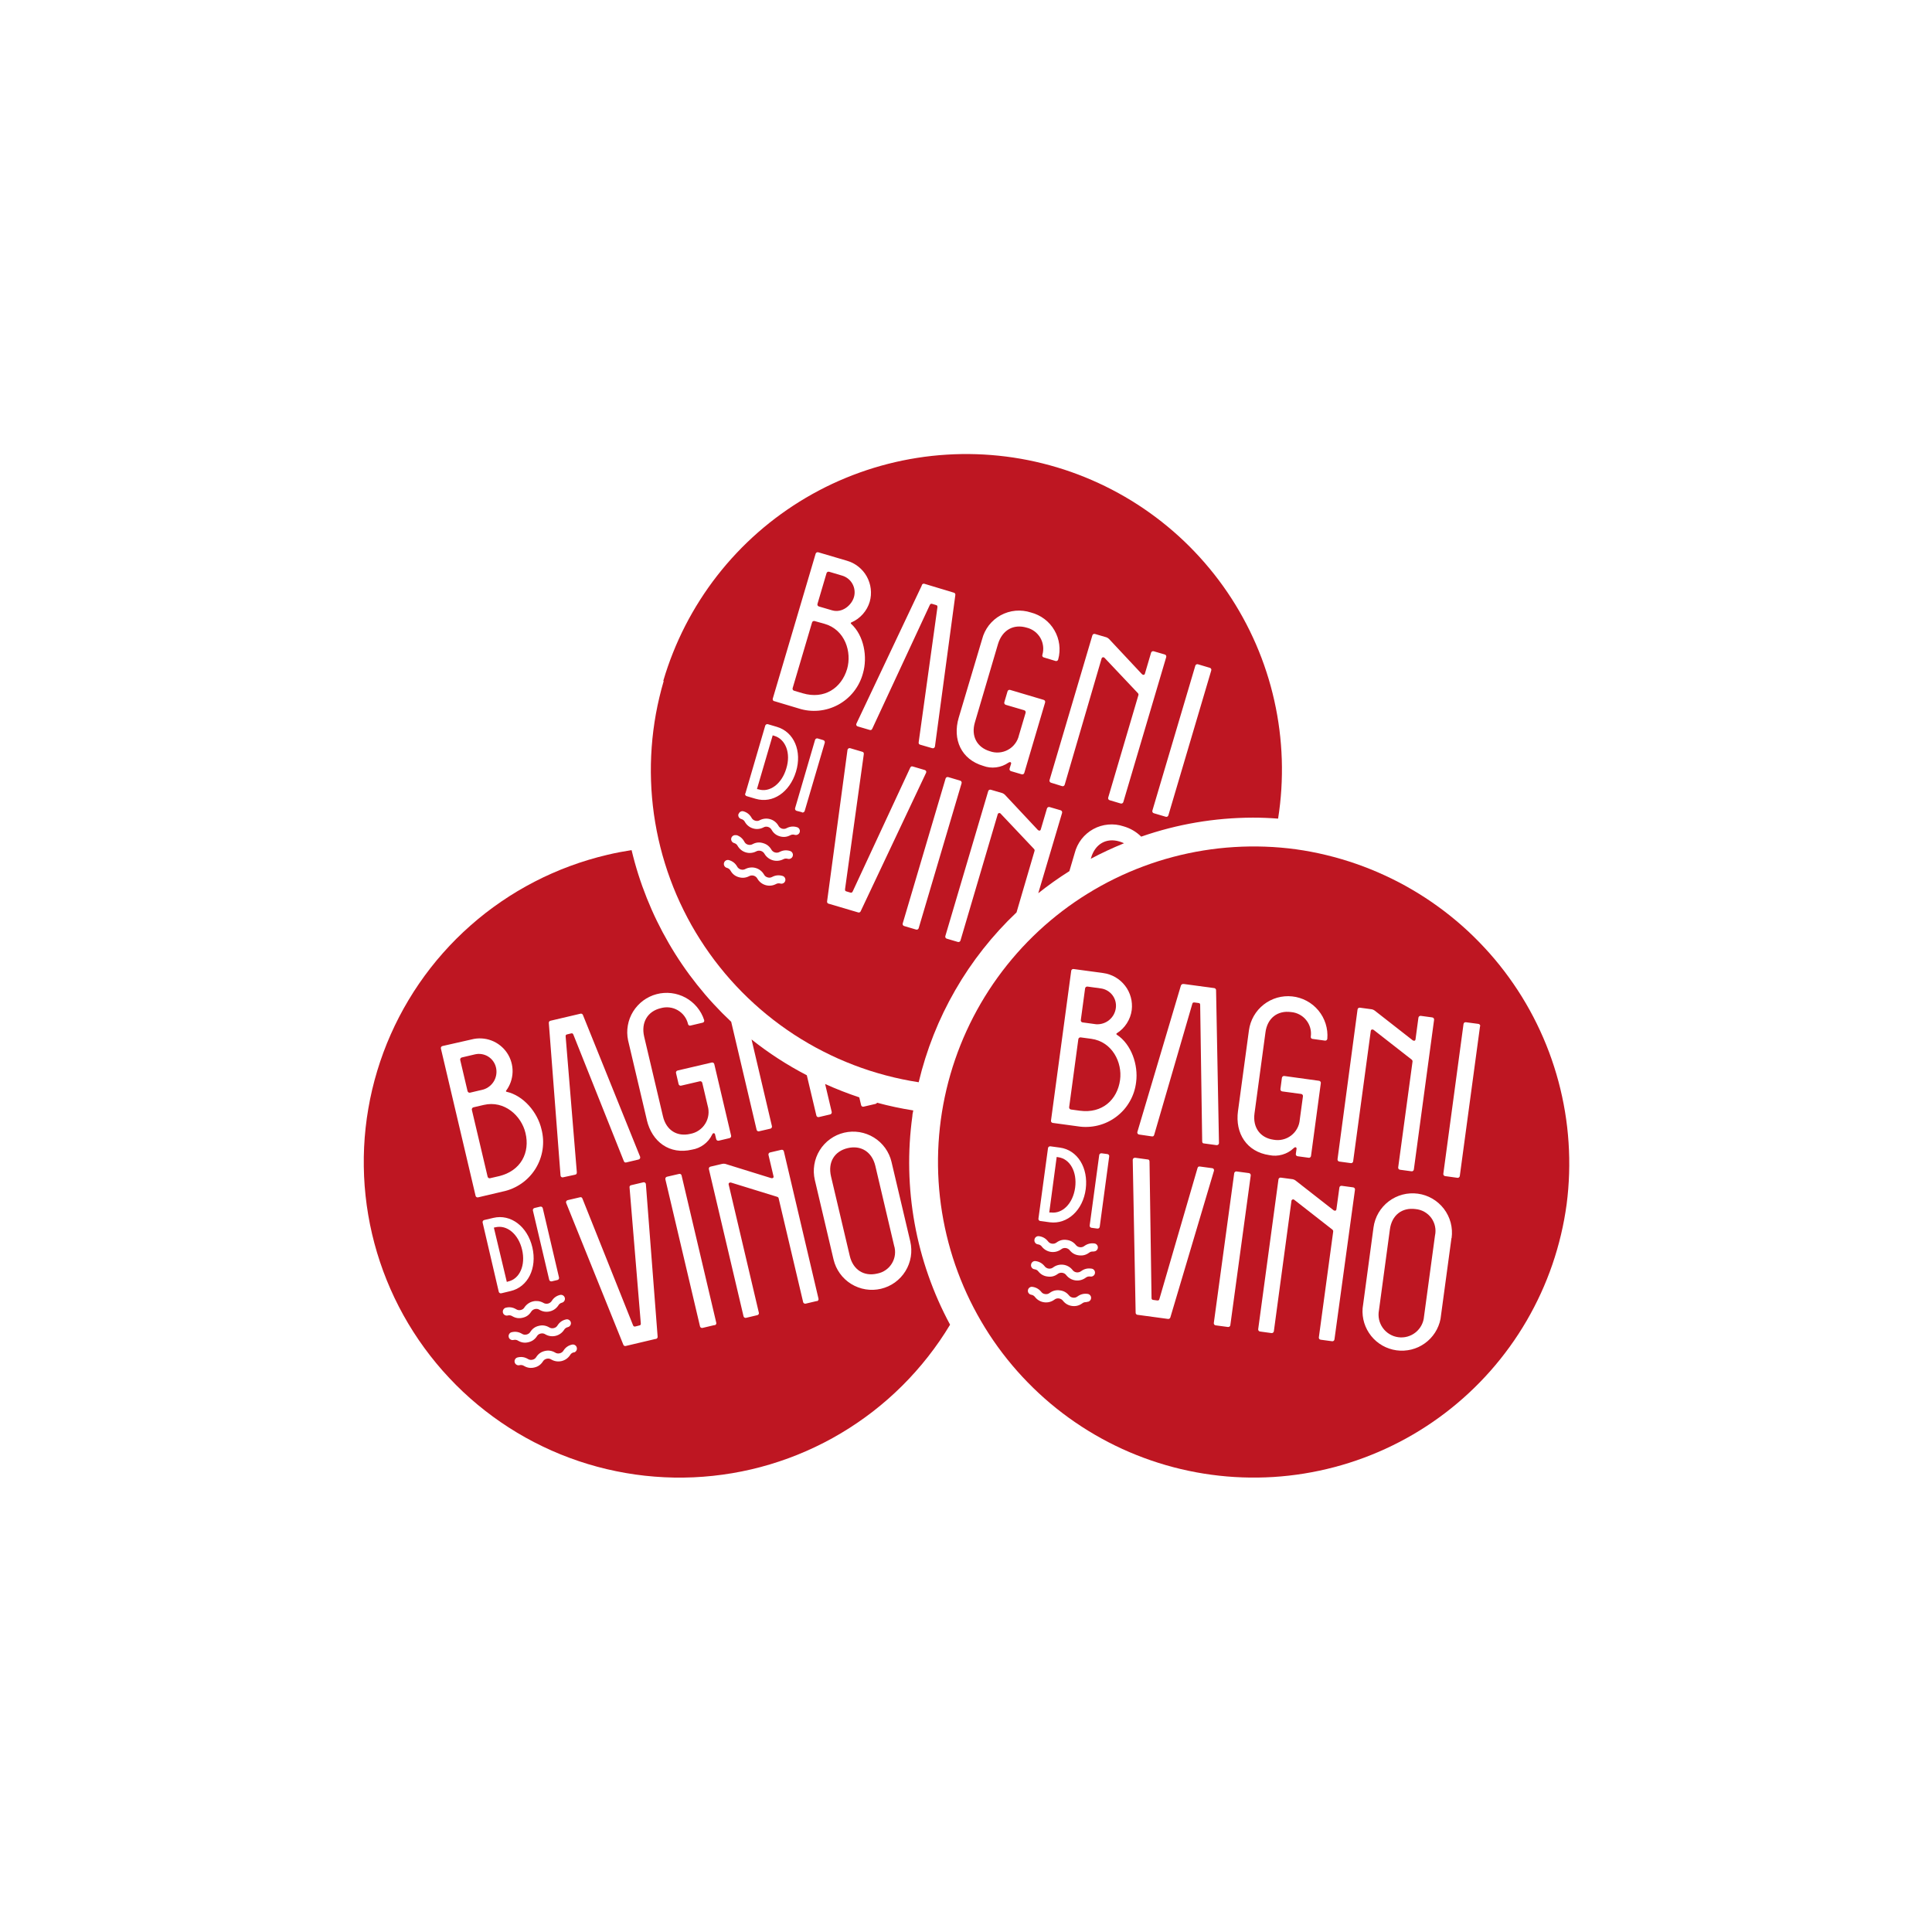 <svg version="1.2" preserveAspectRatio="xMidYMid meet" height="500" viewBox="0 0 375 375" zoomAndPan="magnify" width="500" xmlns:xlink="http://www.w3.org/1999/xlink" xmlns="http://www.w3.org/2000/svg"><defs><clipPath id="b30df5c347"><path d="M 70.602 165 L 185 165 L 185 286.906 L 70.602 286.906 Z M 70.602 165"></path></clipPath><clipPath id="977499e57f"><path d="M 126 88.156 L 249 88.156 L 249 211 L 126 211 Z M 126 88.156"></path></clipPath><clipPath id="d7199cf093"><path d="M 182 164 L 304.602 164 L 304.602 286.906 L 182 286.906 Z M 182 164"></path></clipPath></defs><g id="e02ec45b20"><path d="M 169.906 226.312 C 169.25 223.543 167.082 222.242 164.523 222.852 C 161.965 223.461 160.656 225.574 161.301 228.34 L 164.938 243.762 C 165.574 246.484 167.707 247.801 170.258 247.203 C 170.555 247.148 170.84 247.062 171.117 246.949 C 171.398 246.832 171.66 246.688 171.906 246.516 C 172.156 246.344 172.383 246.148 172.59 245.93 C 172.793 245.707 172.973 245.469 173.129 245.211 C 173.285 244.953 173.41 244.68 173.508 244.395 C 173.605 244.109 173.672 243.82 173.707 243.52 C 173.742 243.219 173.742 242.922 173.715 242.621 C 173.688 242.32 173.625 242.027 173.535 241.738 Z M 169.906 226.312" style="stroke:none;fill-rule:nonzero;fill:#be1622;fill-opacity:1;"></path><g clip-path="url(#b30df5c347)" clip-rule="nonzero"><path d="M 184.41 257.121 C 182.75 254.047 181.344 250.859 180.191 247.562 C 179.035 244.266 178.148 240.898 177.527 237.461 C 176.906 234.02 176.559 230.555 176.484 227.062 C 176.41 223.57 176.613 220.094 177.09 216.633 C 177.09 216.262 177.207 215.902 177.266 215.535 C 174.898 215.164 172.559 214.664 170.246 214.039 C 170.18 214.156 170.082 214.23 169.953 214.262 L 167.652 214.797 C 167.535 214.836 167.426 214.82 167.32 214.758 C 167.219 214.695 167.156 214.602 167.137 214.48 L 166.785 212.996 C 164.531 212.246 162.32 211.383 160.156 210.402 L 161.43 215.801 C 161.461 215.918 161.445 216.027 161.383 216.129 C 161.316 216.234 161.227 216.297 161.105 216.316 L 158.973 216.816 C 158.855 216.855 158.742 216.84 158.637 216.777 C 158.531 216.711 158.469 216.617 158.449 216.492 L 156.602 208.707 C 152.801 206.738 149.223 204.422 145.875 201.758 L 149.824 218.559 C 149.859 218.676 149.848 218.785 149.781 218.891 C 149.719 218.992 149.629 219.055 149.512 219.078 L 147.367 219.574 C 147.254 219.613 147.141 219.602 147.039 219.539 C 146.934 219.477 146.871 219.383 146.852 219.262 L 141.922 198.324 C 139.543 196.094 137.336 193.699 135.309 191.145 C 133.277 188.594 131.445 185.906 129.809 183.082 C 128.172 180.262 126.746 177.336 125.539 174.309 C 124.328 171.277 123.344 168.176 122.59 165.004 C 121.012 165.254 119.441 165.547 117.863 165.926 C 116.637 166.215 115.422 166.539 114.219 166.902 C 113.012 167.266 111.82 167.664 110.641 168.102 C 109.461 168.535 108.297 169.008 107.145 169.516 C 105.992 170.023 104.859 170.566 103.742 171.145 C 102.625 171.723 101.527 172.332 100.445 172.977 C 99.367 173.621 98.309 174.301 97.27 175.012 C 96.23 175.723 95.215 176.461 94.223 177.234 C 93.23 178.008 92.266 178.809 91.32 179.645 C 90.379 180.477 89.461 181.336 88.57 182.223 C 87.684 183.113 86.82 184.027 85.988 184.969 C 85.152 185.91 84.348 186.879 83.574 187.871 C 82.801 188.859 82.059 189.875 81.348 190.91 C 80.637 191.949 79.957 193.008 79.312 194.086 C 78.664 195.164 78.051 196.262 77.473 197.379 C 76.895 198.496 76.352 199.629 75.844 200.777 C 75.332 201.926 74.859 203.094 74.422 204.27 C 73.984 205.449 73.586 206.641 73.223 207.844 C 72.859 209.047 72.531 210.262 72.242 211.484 C 71.953 212.711 71.703 213.941 71.492 215.18 C 71.277 216.418 71.102 217.664 70.965 218.914 C 70.828 220.164 70.73 221.418 70.672 222.672 C 70.613 223.93 70.594 225.184 70.613 226.441 C 70.629 227.699 70.688 228.953 70.781 230.207 C 70.879 231.461 71.012 232.711 71.184 233.957 C 71.359 235.203 71.57 236.441 71.816 237.676 C 72.066 238.906 72.352 240.129 72.676 241.344 C 73 242.559 73.363 243.762 73.762 244.957 C 74.16 246.148 74.594 247.328 75.066 248.492 C 75.539 249.66 76.043 250.809 76.586 251.945 C 77.129 253.078 77.703 254.195 78.316 255.297 C 78.926 256.395 79.57 257.473 80.246 258.531 C 80.926 259.594 81.633 260.629 82.375 261.645 C 83.117 262.66 83.891 263.652 84.691 264.621 C 85.492 265.59 86.324 266.535 87.188 267.449 C 88.047 268.367 88.934 269.258 89.848 270.121 C 90.766 270.984 91.707 271.816 92.672 272.621 C 93.641 273.426 94.629 274.199 95.645 274.941 C 96.66 275.688 97.695 276.398 98.754 277.078 C 99.812 277.758 100.891 278.406 101.988 279.02 C 103.086 279.633 104.203 280.211 105.336 280.754 C 106.469 281.301 107.617 281.809 108.785 282.285 C 109.949 282.758 111.129 283.195 112.32 283.598 C 113.512 284 114.715 284.363 115.93 284.691 C 117.145 285.02 118.367 285.309 119.602 285.559 C 120.832 285.812 122.07 286.027 123.316 286.203 C 124.562 286.379 125.812 286.516 127.066 286.613 C 128.32 286.715 129.578 286.773 130.836 286.797 C 132.094 286.816 133.352 286.801 134.605 286.746 C 135.863 286.688 137.117 286.594 138.367 286.461 C 139.621 286.328 140.867 286.156 142.105 285.949 C 143.348 285.738 144.578 285.492 145.805 285.207 C 147.031 284.922 148.246 284.598 149.449 284.238 C 150.656 283.875 151.848 283.48 153.027 283.047 C 154.211 282.613 155.375 282.145 156.527 281.637 C 157.68 281.133 158.816 280.59 159.934 280.016 C 161.051 279.441 162.152 278.832 163.234 278.188 C 164.312 277.547 165.375 276.871 166.414 276.16 C 167.453 275.453 168.469 274.715 169.465 273.945 C 170.457 273.172 171.426 272.371 172.371 271.543 C 173.316 270.711 174.234 269.852 175.125 268.965 C 176.016 268.078 176.883 267.164 177.715 266.223 C 178.551 265.285 179.355 264.32 180.133 263.328 C 180.91 262.34 181.652 261.328 182.367 260.293 C 183.082 259.258 183.762 258.199 184.41 257.121 Z M 106.902 198.113 L 112.609 196.773 C 112.723 196.727 112.832 196.73 112.945 196.785 C 113.055 196.84 113.129 196.926 113.16 197.043 L 124.242 224.512 C 124.285 224.633 124.277 224.75 124.215 224.863 C 124.148 224.977 124.055 225.043 123.926 225.066 L 121.582 225.621 C 121.324 225.684 121.184 225.621 121.074 225.344 L 111.297 200.836 C 111.195 200.594 111.094 200.531 110.844 200.586 L 110.086 200.77 C 109.84 200.824 109.773 200.926 109.793 201.195 L 111.961 227.531 C 111.961 227.836 111.887 227.945 111.629 228.008 L 109.285 228.516 C 109.164 228.551 109.051 228.527 108.949 228.453 C 108.848 228.375 108.797 228.273 108.797 228.148 L 106.531 198.621 C 106.504 198.496 106.527 198.383 106.602 198.281 C 106.676 198.18 106.777 198.125 106.902 198.113 Z M 108.5 247.941 C 108.535 248.055 108.52 248.164 108.457 248.266 C 108.395 248.367 108.305 248.43 108.188 248.449 L 107.105 248.707 C 106.992 248.734 106.887 248.719 106.785 248.656 C 106.684 248.598 106.621 248.508 106.598 248.395 L 103.441 234.977 C 103.41 234.859 103.43 234.754 103.492 234.652 C 103.559 234.555 103.648 234.492 103.762 234.469 L 104.844 234.211 C 104.957 234.18 105.066 234.195 105.168 234.258 C 105.266 234.32 105.328 234.406 105.352 234.523 Z M 92.297 232.051 L 85.586 203.547 C 85.551 203.43 85.562 203.32 85.629 203.215 C 85.695 203.113 85.785 203.051 85.906 203.031 L 91.52 201.758 C 92.16 201.59 92.809 201.523 93.469 201.559 C 94.129 201.594 94.766 201.727 95.387 201.961 C 96.004 202.195 96.57 202.516 97.09 202.93 C 97.605 203.34 98.047 203.816 98.418 204.367 C 98.785 204.914 99.059 205.504 99.242 206.141 C 99.426 206.773 99.512 207.422 99.492 208.082 C 99.473 208.742 99.355 209.383 99.137 210.008 C 98.918 210.629 98.613 211.203 98.215 211.73 C 98.184 211.816 98.211 211.875 98.297 211.906 C 101.613 212.637 104.328 215.883 105.094 219.16 C 105.266 219.809 105.367 220.465 105.406 221.133 C 105.441 221.797 105.41 222.465 105.312 223.125 C 105.211 223.785 105.047 224.43 104.816 225.059 C 104.586 225.684 104.293 226.281 103.941 226.852 C 103.586 227.418 103.18 227.945 102.719 228.43 C 102.258 228.914 101.754 229.348 101.203 229.727 C 100.652 230.109 100.07 230.43 99.457 230.691 C 98.84 230.957 98.207 231.152 97.551 231.285 L 92.812 232.402 C 92.691 232.438 92.578 232.418 92.473 232.348 C 92.367 232.277 92.309 232.176 92.297 232.051 Z M 96.793 250.664 L 93.68 237.312 C 93.652 237.195 93.668 237.09 93.73 236.992 C 93.793 236.891 93.879 236.828 93.996 236.805 L 95.77 236.387 C 99.129 235.594 102.379 238.051 103.328 242.102 C 104.281 246.152 102.473 249.805 99.121 250.59 L 97.348 251.016 C 97.219 251.059 97.098 251.047 96.984 250.973 C 96.871 250.902 96.805 250.797 96.793 250.664 Z M 97.613 254.742 C 97.57 254.535 97.605 254.34 97.719 254.164 C 97.832 253.984 97.992 253.871 98.195 253.82 C 98.887 253.652 99.539 253.746 100.152 254.105 C 100.438 254.293 100.746 254.348 101.078 254.27 C 101.414 254.195 101.664 254.008 101.832 253.707 C 102.027 253.43 102.266 253.195 102.547 253.004 C 102.828 252.812 103.137 252.676 103.469 252.598 C 103.797 252.52 104.133 252.504 104.469 252.547 C 104.809 252.594 105.125 252.695 105.426 252.859 C 105.562 252.949 105.715 253.012 105.875 253.039 C 106.039 253.07 106.199 253.062 106.359 253.027 C 106.52 252.988 106.668 252.922 106.801 252.824 C 106.934 252.727 107.039 252.605 107.125 252.461 C 107.512 251.867 108.055 251.492 108.75 251.336 C 108.949 251.305 109.137 251.344 109.305 251.453 C 109.477 251.566 109.582 251.723 109.633 251.922 C 109.68 252.117 109.652 252.305 109.551 252.484 C 109.449 252.66 109.305 252.781 109.109 252.84 C 108.77 252.918 108.52 253.109 108.352 253.414 C 107.953 253.996 107.406 254.371 106.719 254.539 C 106.023 254.699 105.371 254.605 104.75 254.254 C 104.469 254.062 104.16 254.008 103.828 254.086 C 103.496 254.168 103.242 254.355 103.07 254.648 C 102.68 255.246 102.141 255.621 101.445 255.773 C 100.754 255.945 100.098 255.855 99.48 255.5 C 99.195 255.312 98.887 255.254 98.555 255.332 C 98.352 255.383 98.156 255.355 97.973 255.246 C 97.789 255.141 97.672 254.984 97.613 254.777 Z M 98.742 259.504 C 98.695 259.297 98.727 259.105 98.84 258.926 C 98.949 258.746 99.109 258.629 99.312 258.582 C 100.008 258.414 100.664 258.508 101.281 258.867 C 101.562 259.059 101.871 259.113 102.203 259.031 C 102.539 258.957 102.797 258.77 102.969 258.469 C 103.359 257.875 103.902 257.5 104.594 257.344 C 105.285 257.172 105.941 257.266 106.562 257.621 C 106.844 257.809 107.152 257.863 107.484 257.785 C 107.82 257.711 108.07 257.523 108.242 257.223 C 108.633 256.625 109.176 256.25 109.875 256.098 C 110.082 256.051 110.273 256.086 110.453 256.195 C 110.633 256.309 110.75 256.465 110.797 256.672 C 110.844 256.879 110.809 257.07 110.695 257.25 C 110.582 257.43 110.422 257.543 110.219 257.594 C 109.883 257.676 109.629 257.867 109.461 258.164 C 109.27 258.449 109.031 258.688 108.75 258.883 C 108.469 259.078 108.164 259.215 107.828 259.293 C 107.496 259.371 107.16 259.383 106.82 259.336 C 106.484 259.285 106.164 259.176 105.867 259.004 C 105.586 258.816 105.277 258.762 104.945 258.84 C 104.609 258.914 104.355 259.102 104.188 259.402 C 103.793 259.992 103.246 260.367 102.555 260.527 C 101.863 260.699 101.211 260.605 100.598 260.25 C 100.312 260.062 100.004 260.008 99.672 260.086 C 99.469 260.133 99.277 260.102 99.098 259.996 C 98.918 259.895 98.801 259.738 98.742 259.539 Z M 111.391 262.484 C 111.051 262.559 110.797 262.75 110.633 263.055 C 110.441 263.34 110.203 263.578 109.922 263.773 C 109.641 263.969 109.332 264.105 108.996 264.184 C 108.664 264.262 108.328 264.273 107.988 264.227 C 107.648 264.176 107.328 264.066 107.031 263.895 C 106.746 263.707 106.441 263.652 106.109 263.73 C 105.777 263.809 105.523 263.996 105.352 264.293 C 104.961 264.895 104.418 265.27 103.719 265.426 C 103.023 265.598 102.367 265.504 101.75 265.148 C 101.469 264.961 101.16 264.906 100.828 264.984 C 100.617 265.031 100.422 265 100.242 264.887 C 100.059 264.773 99.945 264.613 99.895 264.402 C 99.848 264.195 99.879 264 99.992 263.816 C 100.105 263.637 100.27 263.52 100.477 263.473 C 101.168 263.305 101.82 263.398 102.434 263.758 C 102.719 263.945 103.027 264 103.355 263.922 C 103.695 263.848 103.945 263.66 104.113 263.359 C 104.508 262.762 105.051 262.387 105.75 262.227 C 106.441 262.062 107.098 262.16 107.715 262.512 C 108 262.699 108.305 262.754 108.637 262.676 C 108.973 262.598 109.223 262.41 109.395 262.113 C 109.785 261.516 110.332 261.141 111.031 260.988 C 111.234 260.941 111.43 260.977 111.609 261.086 C 111.789 261.199 111.902 261.355 111.953 261.562 C 112.008 261.77 111.98 261.969 111.871 262.156 C 111.762 262.344 111.602 262.465 111.391 262.52 Z M 127.223 259.891 L 121.52 261.238 C 121.406 261.285 121.293 261.281 121.184 261.227 C 121.074 261.172 121.004 261.086 120.973 260.969 L 109.895 233.5 C 109.844 233.379 109.852 233.262 109.918 233.148 C 109.98 233.035 110.078 232.965 110.207 232.945 L 112.555 232.395 C 112.801 232.328 112.949 232.395 113.059 232.668 L 122.867 257.215 C 122.969 257.453 123.07 257.52 123.328 257.465 L 124.074 257.277 C 124.332 257.223 124.398 257.121 124.379 256.855 L 122.199 230.52 C 122.168 230.406 122.188 230.301 122.254 230.203 C 122.32 230.105 122.414 230.051 122.531 230.039 L 124.879 229.484 C 125 229.457 125.113 229.48 125.215 229.559 C 125.312 229.637 125.363 229.738 125.367 229.863 L 127.641 259.391 C 127.668 259.523 127.641 259.641 127.555 259.746 C 127.469 259.848 127.359 259.898 127.223 259.891 Z M 125.543 217.344 L 121.906 201.914 C 121.809 201.441 121.754 200.961 121.746 200.477 C 121.738 199.992 121.777 199.512 121.863 199.031 C 121.945 198.555 122.074 198.09 122.246 197.637 C 122.418 197.184 122.633 196.754 122.887 196.34 C 123.145 195.93 123.434 195.543 123.762 195.188 C 124.09 194.828 124.449 194.508 124.836 194.219 C 125.227 193.93 125.641 193.68 126.078 193.469 C 126.512 193.258 126.965 193.09 127.434 192.969 C 127.902 192.844 128.379 192.762 128.863 192.73 C 129.348 192.695 129.828 192.707 130.312 192.766 C 130.793 192.824 131.262 192.926 131.727 193.074 C 132.188 193.219 132.633 193.41 133.059 193.641 C 133.484 193.871 133.883 194.141 134.258 194.449 C 134.633 194.758 134.977 195.098 135.285 195.469 C 135.594 195.844 135.867 196.242 136.102 196.664 C 136.336 197.09 136.527 197.531 136.676 197.992 C 136.715 198.109 136.703 198.219 136.641 198.324 C 136.578 198.43 136.484 198.488 136.363 198.508 L 134.055 199.055 C 133.938 199.098 133.824 199.086 133.719 199.02 C 133.613 198.949 133.551 198.855 133.539 198.73 C 133.469 198.453 133.375 198.188 133.254 197.93 C 133.133 197.672 132.984 197.43 132.816 197.203 C 132.645 196.973 132.453 196.766 132.238 196.578 C 132.023 196.387 131.797 196.223 131.547 196.082 C 131.301 195.938 131.043 195.824 130.773 195.73 C 130.504 195.641 130.227 195.582 129.945 195.547 C 129.66 195.512 129.379 195.508 129.094 195.531 C 128.809 195.555 128.531 195.605 128.258 195.684 C 125.699 196.285 124.391 198.453 125.035 201.223 L 128.672 216.641 C 129.309 219.41 131.441 220.684 133.992 220.082 C 134.289 220.027 134.578 219.945 134.859 219.828 C 135.141 219.715 135.406 219.57 135.656 219.398 C 135.906 219.227 136.137 219.031 136.348 218.812 C 136.555 218.594 136.738 218.352 136.898 218.094 C 137.059 217.836 137.188 217.562 137.289 217.277 C 137.391 216.992 137.461 216.699 137.5 216.395 C 137.539 216.094 137.543 215.793 137.52 215.492 C 137.496 215.188 137.438 214.891 137.352 214.602 L 136.316 210.199 C 136.297 210.078 136.23 209.988 136.125 209.922 C 136.02 209.859 135.91 209.848 135.793 209.887 L 132.227 210.719 C 132.113 210.754 132.004 210.738 131.898 210.676 C 131.797 210.613 131.734 210.523 131.711 210.402 L 131.223 208.309 C 131.184 208.191 131.195 208.078 131.262 207.973 C 131.328 207.863 131.422 207.801 131.543 207.781 L 138.129 206.242 C 138.242 206.207 138.352 206.219 138.457 206.285 C 138.559 206.348 138.621 206.438 138.645 206.555 L 141.902 220.398 C 141.938 220.516 141.922 220.625 141.859 220.727 C 141.793 220.832 141.699 220.895 141.578 220.914 L 139.52 221.402 C 139.406 221.434 139.293 221.418 139.191 221.355 C 139.09 221.289 139.027 221.199 139.004 221.078 L 138.781 220.156 C 138.77 220.086 138.73 220.027 138.668 219.992 C 138.605 219.953 138.539 219.941 138.469 219.965 C 138.34 219.965 138.285 220.137 138.219 220.238 C 137.844 221.016 137.309 221.656 136.617 222.172 C 135.926 222.684 135.156 223.008 134.305 223.148 C 129.977 224.16 126.551 221.652 125.543 217.379 Z M 138.691 257.195 L 136.383 257.742 C 136.266 257.777 136.156 257.762 136.051 257.695 C 135.945 257.633 135.887 257.539 135.863 257.418 L 129.152 228.914 C 129.121 228.797 129.137 228.688 129.203 228.586 C 129.266 228.48 129.355 228.418 129.477 228.398 L 131.785 227.863 C 131.898 227.824 132.012 227.836 132.117 227.898 C 132.219 227.961 132.281 228.055 132.301 228.176 L 139.012 256.68 C 139.062 256.801 139.055 256.922 138.988 257.035 C 138.922 257.148 138.82 257.215 138.691 257.234 Z M 158.539 252.527 L 156.398 253.035 C 156.281 253.066 156.172 253.051 156.07 252.984 C 155.965 252.922 155.902 252.832 155.883 252.711 L 151.152 232.668 C 151.133 232.48 151.031 232.355 150.848 232.301 L 141.875 229.531 C 141.598 229.469 141.375 229.652 141.434 229.91 L 147.285 254.762 C 147.324 254.875 147.312 254.988 147.25 255.09 C 147.184 255.195 147.094 255.258 146.973 255.277 L 144.828 255.785 C 144.711 255.82 144.602 255.805 144.5 255.738 C 144.395 255.676 144.332 255.582 144.312 255.461 L 137.602 226.957 C 137.566 226.844 137.578 226.734 137.641 226.629 C 137.703 226.527 137.797 226.465 137.914 226.441 L 140.188 225.906 C 140.379 225.863 140.574 225.863 140.766 225.906 L 149.695 228.676 C 149.98 228.746 150.211 228.602 150.137 228.305 L 149.168 224.199 C 149.133 224.082 149.148 223.973 149.215 223.867 C 149.277 223.762 149.371 223.703 149.492 223.684 L 151.633 223.184 C 151.75 223.145 151.859 223.156 151.965 223.223 C 152.07 223.285 152.133 223.375 152.152 223.496 L 158.863 252.047 C 158.898 252.164 158.883 252.273 158.82 252.379 C 158.754 252.48 158.66 252.543 158.539 252.562 Z M 161.789 244.461 L 158.16 229.043 C 158.047 228.555 157.98 228.059 157.961 227.559 C 157.945 227.059 157.977 226.559 158.059 226.062 C 158.137 225.566 158.266 225.086 158.441 224.617 C 158.617 224.145 158.836 223.695 159.102 223.27 C 159.363 222.844 159.668 222.445 160.012 222.078 C 160.352 221.711 160.727 221.383 161.137 221.09 C 161.543 220.797 161.973 220.547 162.43 220.336 C 162.887 220.129 163.359 219.969 163.848 219.852 C 164.336 219.738 164.832 219.672 165.336 219.652 C 165.836 219.637 166.336 219.668 166.832 219.746 C 167.324 219.828 167.809 219.957 168.277 220.133 C 168.75 220.309 169.199 220.527 169.625 220.793 C 170.051 221.055 170.449 221.359 170.816 221.699 C 171.184 222.043 171.512 222.418 171.809 222.824 C 172.102 223.23 172.352 223.664 172.559 224.121 C 172.77 224.574 172.93 225.047 173.043 225.535 L 176.684 240.965 C 176.797 241.453 176.863 241.949 176.879 242.449 C 176.898 242.953 176.867 243.449 176.785 243.945 C 176.703 244.441 176.574 244.926 176.398 245.395 C 176.223 245.863 176.004 246.312 175.738 246.738 C 175.473 247.168 175.172 247.562 174.828 247.93 C 174.484 248.297 174.109 248.625 173.703 248.922 C 173.293 249.215 172.863 249.465 172.406 249.672 C 171.949 249.879 171.477 250.039 170.984 250.156 C 170.496 250.27 170 250.336 169.5 250.355 C 168.996 250.371 168.5 250.34 168.004 250.258 C 167.508 250.176 167.023 250.051 166.555 249.871 C 166.082 249.695 165.637 249.477 165.207 249.211 C 164.781 248.949 164.383 248.645 164.016 248.301 C 163.648 247.961 163.32 247.586 163.027 247.176 C 162.734 246.77 162.484 246.336 162.273 245.879 C 162.066 245.422 161.906 244.949 161.789 244.461 Z M 161.789 244.461" style="stroke:none;fill-rule:nonzero;fill:#be1622;fill-opacity:1;"></path></g><path d="M 101.992 219.906 C 101.207 216.594 97.918 213.523 93.895 214.465 L 91.918 214.926 C 91.797 214.945 91.703 215.012 91.641 215.117 C 91.574 215.223 91.559 215.332 91.594 215.449 L 94.641 228.371 C 94.66 228.488 94.723 228.582 94.828 228.645 C 94.934 228.711 95.043 228.723 95.16 228.684 L 96.828 228.297 C 101.133 227.281 102.914 223.672 101.992 219.906 Z M 101.992 219.906" style="stroke:none;fill-rule:nonzero;fill:#be1622;fill-opacity:1;"></path><path d="M 101.336 242.562 C 100.633 239.555 98.398 237.68 96.156 238.215 L 95.859 238.281 L 98.371 248.816 L 98.641 248.734 C 100.883 248.234 102.047 245.57 101.336 242.562 Z M 101.336 242.562" style="stroke:none;fill-rule:nonzero;fill:#be1622;fill-opacity:1;"></path><path d="M 96.258 207.145 C 96.152 206.715 95.969 206.32 95.707 205.961 C 95.445 205.602 95.125 205.305 94.746 205.07 C 94.367 204.836 93.961 204.684 93.52 204.609 C 93.082 204.535 92.648 204.547 92.215 204.645 L 89.656 205.246 C 89.535 205.27 89.445 205.332 89.383 205.434 C 89.316 205.535 89.301 205.645 89.332 205.762 L 90.746 211.762 C 90.77 211.879 90.832 211.969 90.934 212.035 C 91.035 212.098 91.145 212.113 91.262 212.082 L 93.828 211.473 C 94.27 211.336 94.668 211.125 95.027 210.832 C 95.387 210.543 95.68 210.195 95.906 209.793 C 96.133 209.391 96.273 208.961 96.336 208.504 C 96.395 208.047 96.371 207.594 96.258 207.145 Z M 96.258 207.145" style="stroke:none;fill-rule:nonzero;fill:#be1622;fill-opacity:1;"></path><path d="M 154.145 134.074 L 155.797 134.562 C 160.016 135.809 163.332 133.547 164.43 129.828 C 165.355 126.57 164.051 122.27 160.09 121.098 L 158.145 120.555 C 158.027 120.512 157.918 120.523 157.809 120.582 C 157.699 120.641 157.633 120.73 157.609 120.852 L 153.859 133.539 C 153.816 133.652 153.824 133.762 153.883 133.871 C 153.941 133.977 154.027 134.043 154.145 134.074 Z M 154.145 134.074" style="stroke:none;fill-rule:nonzero;fill:#be1622;fill-opacity:1;"></path><path d="M 152.621 149.16 C 153.547 146.199 152.492 143.469 150.277 142.82 L 149.98 142.73 L 146.926 153.156 L 147.211 153.211 C 149.418 153.895 151.746 152.148 152.621 149.16 Z M 152.621 149.16" style="stroke:none;fill-rule:nonzero;fill:#be1622;fill-opacity:1;"></path><path d="M 158.973 117.723 L 161.496 118.461 C 163.48 119.051 165.289 117.473 165.75 115.902 C 165.875 115.477 165.91 115.043 165.863 114.602 C 165.816 114.16 165.684 113.742 165.473 113.352 C 165.262 112.961 164.98 112.625 164.637 112.348 C 164.289 112.066 163.906 111.863 163.48 111.734 L 160.961 110.984 C 160.844 110.945 160.73 110.953 160.625 111.012 C 160.516 111.07 160.449 111.16 160.422 111.281 L 158.68 117.188 C 158.637 117.301 158.645 117.414 158.703 117.523 C 158.766 117.629 158.855 117.695 158.973 117.723 Z M 158.973 117.723" style="stroke:none;fill-rule:nonzero;fill:#be1622;fill-opacity:1;"></path><path d="M 211.777 166.5 L 211.711 166.691 C 213.812 165.574 215.965 164.57 218.172 163.676 C 217.875 163.531 217.57 163.414 217.25 163.324 C 214.766 162.586 212.578 163.777 211.777 166.5 Z M 211.777 166.5" style="stroke:none;fill-rule:nonzero;fill:#be1622;fill-opacity:1;"></path><g clip-path="url(#977499e57f)" clip-rule="nonzero"><path d="M 128.82 132.199 C 128.512 133.242 128.234 134.297 127.984 135.355 C 127.73 136.414 127.508 137.477 127.312 138.547 C 127.121 139.617 126.953 140.695 126.816 141.773 C 126.68 142.852 126.57 143.934 126.492 145.02 C 126.414 146.105 126.363 147.191 126.34 148.281 C 126.32 149.367 126.324 150.457 126.363 151.543 C 126.398 152.629 126.465 153.715 126.559 154.801 C 126.652 155.883 126.777 156.965 126.926 158.043 C 127.078 159.121 127.262 160.191 127.469 161.262 C 127.68 162.328 127.914 163.391 128.18 164.445 C 128.445 165.5 128.738 166.547 129.062 167.586 C 129.383 168.629 129.73 169.656 130.109 170.68 C 130.484 171.699 130.887 172.711 131.316 173.711 C 131.75 174.711 132.203 175.695 132.688 176.672 C 133.172 177.648 133.68 178.609 134.211 179.559 C 134.746 180.504 135.305 181.438 135.891 182.355 C 136.473 183.273 137.082 184.176 137.715 185.062 C 138.344 185.949 139 186.82 139.68 187.668 C 140.355 188.52 141.059 189.352 141.781 190.168 C 142.504 190.98 143.246 191.773 144.012 192.551 C 144.777 193.324 145.562 194.078 146.367 194.809 C 147.172 195.543 147.996 196.254 148.84 196.941 C 149.68 197.629 150.543 198.297 151.422 198.938 C 152.297 199.582 153.195 200.199 154.105 200.797 C 155.016 201.391 155.941 201.961 156.887 202.508 C 157.828 203.055 158.781 203.574 159.754 204.066 C 160.723 204.562 161.703 205.031 162.699 205.477 C 163.691 205.918 164.699 206.332 165.715 206.723 C 166.73 207.113 167.758 207.473 168.793 207.809 C 169.832 208.141 170.875 208.449 171.926 208.727 C 172.98 209.008 174.039 209.258 175.105 209.48 C 176.168 209.703 177.242 209.898 178.316 210.062 C 179.062 206.93 180.027 203.863 181.215 200.871 C 182.402 197.879 183.801 194.984 185.41 192.195 C 187.016 189.402 188.816 186.742 190.812 184.211 C 192.805 181.684 194.969 179.309 197.309 177.094 L 200.781 165.242 C 200.852 165.07 200.824 164.914 200.695 164.773 L 194.234 157.938 C 194.152 157.836 194.047 157.797 193.918 157.816 C 193.789 157.84 193.703 157.914 193.66 158.039 L 186.434 182.535 C 186.402 182.656 186.336 182.742 186.227 182.801 C 186.121 182.855 186.012 182.863 185.895 182.824 L 183.793 182.203 C 183.672 182.18 183.582 182.109 183.523 182.004 C 183.461 181.895 183.453 181.785 183.496 181.668 L 191.805 153.582 C 191.832 153.461 191.902 153.375 192.008 153.316 C 192.117 153.262 192.227 153.254 192.34 153.293 L 194.574 153.949 C 194.762 154.023 194.922 154.133 195.062 154.273 L 201.445 161.09 C 201.656 161.293 201.934 161.285 202.016 160.988 L 203.207 156.949 C 203.238 156.832 203.305 156.742 203.41 156.684 C 203.516 156.625 203.629 156.613 203.742 156.652 L 205.855 157.27 C 205.973 157.301 206.059 157.371 206.117 157.477 C 206.172 157.582 206.184 157.691 206.145 157.805 L 201.527 173.375 C 203.461 171.836 205.473 170.406 207.566 169.09 L 208.598 165.586 C 208.723 165.094 208.898 164.621 209.121 164.164 C 209.34 163.707 209.609 163.281 209.918 162.879 C 210.23 162.477 210.578 162.113 210.965 161.785 C 211.348 161.453 211.766 161.168 212.207 160.926 C 212.652 160.68 213.117 160.484 213.605 160.336 C 214.09 160.188 214.586 160.094 215.09 160.047 C 215.594 160 216.098 160.008 216.602 160.062 C 217.105 160.121 217.602 160.23 218.082 160.391 C 219.395 160.766 220.535 161.434 221.508 162.391 C 228.516 159.957 235.734 158.727 243.156 158.703 C 244.793 158.703 246.434 158.766 248.078 158.895 C 248.379 156.996 248.586 155.086 248.707 153.168 C 248.824 151.246 248.855 149.324 248.793 147.402 C 248.73 145.48 248.578 143.566 248.336 141.66 C 248.094 139.75 247.762 137.859 247.34 135.98 C 246.922 134.105 246.414 132.254 245.816 130.422 C 245.223 128.594 244.543 126.797 243.777 125.031 C 243.012 123.27 242.168 121.543 241.238 119.859 C 240.312 118.172 239.309 116.535 238.227 114.945 C 237.145 113.352 235.988 111.816 234.762 110.336 C 233.535 108.852 232.242 107.434 230.883 106.07 C 229.523 104.711 228.102 103.418 226.617 102.191 C 225.137 100.965 223.598 99.812 222.008 98.73 C 220.418 97.648 218.777 96.645 217.094 95.719 C 215.406 94.789 213.68 93.945 211.914 93.18 C 210.148 92.414 208.352 91.734 206.523 91.137 C 204.691 90.543 202.84 90.035 200.961 89.613 C 199.086 89.191 197.191 88.859 195.281 88.617 C 193.375 88.375 191.457 88.223 189.535 88.16 C 187.609 88.098 185.688 88.125 183.77 88.246 C 181.848 88.363 179.938 88.57 178.035 88.871 C 176.137 89.168 174.254 89.555 172.387 90.031 C 170.523 90.508 168.684 91.07 166.875 91.719 C 165.062 92.367 163.285 93.102 161.543 93.914 C 159.801 94.73 158.102 95.629 156.441 96.605 C 154.785 97.582 153.176 98.633 151.617 99.762 C 150.059 100.887 148.555 102.086 147.109 103.355 C 145.664 104.625 144.281 105.957 142.961 107.359 C 141.641 108.758 140.391 110.215 139.207 111.734 C 138.023 113.25 136.918 114.82 135.883 116.441 C 134.848 118.062 133.891 119.73 133.012 121.441 C 132.137 123.152 131.34 124.902 130.629 126.688 C 129.914 128.473 129.289 130.289 128.746 132.137 Z M 179.48 113.328 L 185.082 115.02 C 185.207 115.035 185.301 115.094 185.371 115.195 C 185.438 115.297 185.457 115.406 185.426 115.527 L 181.473 144.887 C 181.453 145.016 181.391 145.113 181.281 145.18 C 181.168 145.25 181.051 145.262 180.93 145.219 L 178.621 144.547 C 178.371 144.473 178.281 144.352 178.316 144.059 L 181.953 117.879 C 181.953 117.621 181.953 117.512 181.688 117.438 L 180.938 117.215 C 180.688 117.141 180.586 117.215 180.469 117.438 L 169.316 141.426 C 169.184 141.703 169.039 141.75 168.789 141.676 L 166.473 140.992 C 166.352 140.961 166.266 140.883 166.219 140.77 C 166.172 140.652 166.18 140.539 166.242 140.43 L 178.906 113.672 C 178.91 113.605 178.934 113.543 178.965 113.488 C 179 113.43 179.047 113.387 179.105 113.352 C 179.16 113.316 179.223 113.297 179.289 113.293 C 179.355 113.289 179.418 113.301 179.48 113.328 Z M 167.07 176.844 C 167.031 176.961 166.957 177.043 166.844 177.09 C 166.73 177.141 166.617 177.137 166.508 177.082 L 160.887 175.422 C 160.762 175.406 160.668 175.348 160.598 175.246 C 160.531 175.145 160.512 175.031 160.543 174.914 L 164.496 145.562 C 164.516 145.434 164.578 145.336 164.691 145.27 C 164.801 145.199 164.918 145.188 165.039 145.23 L 167.355 145.914 C 167.605 145.984 167.699 146.105 167.66 146.41 L 164.023 172.578 C 164.023 172.848 164.023 172.949 164.293 173.023 L 165.039 173.246 C 165.289 173.316 165.391 173.246 165.512 173.023 L 176.664 149.031 C 176.793 148.754 176.941 148.707 177.191 148.781 L 179.508 149.465 C 179.629 149.496 179.715 149.57 179.766 149.688 C 179.812 149.805 179.805 149.918 179.738 150.027 Z M 142.918 162.078 C 143.602 162.293 144.117 162.715 144.461 163.344 C 144.613 163.656 144.855 163.859 145.191 163.953 C 145.516 164.043 145.824 164 146.113 163.832 C 146.77 163.488 147.449 163.434 148.152 163.664 C 148.82 163.859 149.328 164.254 149.688 164.848 C 149.762 164.996 149.859 165.121 149.988 165.227 C 150.113 165.332 150.258 165.41 150.414 165.457 C 150.574 165.504 150.734 165.516 150.898 165.496 C 151.062 165.48 151.215 165.43 151.355 165.344 C 151.992 165.02 152.652 164.961 153.332 165.172 C 153.543 165.23 153.699 165.359 153.805 165.551 C 153.91 165.742 153.934 165.941 153.871 166.152 C 153.812 166.363 153.684 166.52 153.492 166.625 C 153.301 166.73 153.102 166.754 152.891 166.691 C 152.566 166.602 152.258 166.645 151.965 166.812 C 151.66 166.961 151.332 167.047 150.992 167.074 C 150.652 167.102 150.316 167.07 149.988 166.973 C 149.66 166.875 149.359 166.723 149.09 166.516 C 148.816 166.309 148.59 166.062 148.414 165.77 C 148.336 165.621 148.238 165.496 148.109 165.391 C 147.984 165.285 147.844 165.207 147.684 165.16 C 147.527 165.113 147.363 165.102 147.199 165.121 C 147.039 165.137 146.883 165.188 146.742 165.273 C 146.434 165.426 146.113 165.516 145.77 165.547 C 145.43 165.578 145.094 165.547 144.766 165.449 C 144.438 165.352 144.141 165.199 143.871 164.988 C 143.602 164.777 143.379 164.523 143.203 164.23 C 143.051 163.922 142.805 163.723 142.477 163.629 C 142.27 163.566 142.113 163.441 142.012 163.254 C 141.91 163.062 141.887 162.867 141.949 162.66 C 142.012 162.453 142.137 162.301 142.324 162.195 C 142.516 162.094 142.711 162.074 142.918 162.133 Z M 155.66 157.648 L 154.617 157.383 C 154.504 157.348 154.422 157.281 154.363 157.18 C 154.309 157.074 154.297 156.969 154.332 156.855 L 158.199 143.625 C 158.23 143.512 158.297 143.426 158.402 143.367 C 158.504 143.312 158.613 143.301 158.727 143.336 L 159.785 143.652 C 159.902 143.68 159.988 143.746 160.047 143.852 C 160.105 143.953 160.117 144.062 160.082 144.176 L 156.188 157.41 C 156.152 157.523 156.086 157.605 155.98 157.66 C 155.879 157.719 155.773 157.73 155.66 157.695 Z M 150 135.586 L 158.309 107.496 C 158.34 107.379 158.406 107.293 158.512 107.234 C 158.617 107.176 158.73 107.164 158.844 107.203 L 164.383 108.836 C 164.789 108.953 165.18 109.109 165.559 109.301 C 165.934 109.496 166.285 109.723 166.617 109.988 C 166.945 110.25 167.25 110.543 167.523 110.863 C 167.797 111.188 168.035 111.531 168.242 111.898 C 168.445 112.27 168.613 112.656 168.742 113.055 C 168.875 113.457 168.965 113.867 169.012 114.289 C 169.062 114.707 169.07 115.129 169.039 115.547 C 169.004 115.969 168.93 116.383 168.816 116.789 C 168.547 117.691 168.102 118.492 167.48 119.195 C 166.855 119.898 166.113 120.438 165.254 120.812 C 165.195 120.824 165.156 120.859 165.141 120.914 C 165.125 120.973 165.137 121.02 165.18 121.062 C 167.699 123.332 168.438 127.523 167.488 130.723 C 167.312 131.367 167.078 131.984 166.777 132.578 C 166.48 133.172 166.121 133.73 165.711 134.25 C 165.297 134.773 164.836 135.25 164.328 135.676 C 163.816 136.105 163.27 136.477 162.688 136.793 C 162.102 137.109 161.488 137.363 160.852 137.559 C 160.215 137.75 159.566 137.875 158.902 137.938 C 158.242 137.996 157.578 137.992 156.918 137.918 C 156.258 137.844 155.609 137.703 154.977 137.496 L 150.359 136.113 C 150.227 136.109 150.121 136.051 150.047 135.941 C 149.973 135.832 149.957 135.711 150 135.586 Z M 144.672 154.043 L 148.531 140.855 C 148.566 140.742 148.633 140.66 148.734 140.605 C 148.84 140.547 148.945 140.535 149.059 140.57 L 150.805 141.086 C 154.117 142.062 155.723 145.812 154.496 149.797 C 153.27 153.785 150 156.016 146.676 155.047 L 144.93 154.531 C 144.816 154.504 144.73 154.434 144.672 154.332 C 144.617 154.227 144.605 154.117 144.645 154.004 Z M 143.371 158 C 143.43 157.805 143.547 157.652 143.727 157.551 C 143.906 157.449 144.094 157.422 144.293 157.473 C 144.98 157.668 145.5 158.074 145.855 158.691 C 146.012 159 146.254 159.199 146.586 159.293 C 146.91 159.395 147.215 159.355 147.508 159.18 C 147.816 159.027 148.141 158.934 148.484 158.902 C 148.828 158.871 149.168 158.906 149.496 159.004 C 149.828 159.102 150.129 159.254 150.402 159.469 C 150.672 159.68 150.898 159.938 151.07 160.234 C 151.23 160.539 151.473 160.742 151.801 160.844 C 152.125 160.934 152.434 160.891 152.723 160.723 C 153.359 160.402 154.02 160.348 154.699 160.555 C 154.906 160.617 155.059 160.742 155.16 160.93 C 155.262 161.117 155.281 161.316 155.223 161.52 C 155.16 161.727 155.035 161.879 154.848 161.98 C 154.66 162.082 154.461 162.102 154.258 162.043 C 153.934 161.945 153.625 161.98 153.332 162.152 C 152.699 162.473 152.039 162.531 151.355 162.328 C 150.672 162.133 150.152 161.727 149.797 161.109 C 149.641 160.805 149.395 160.602 149.066 160.5 C 148.742 160.41 148.434 160.453 148.145 160.621 C 147.84 160.773 147.516 160.867 147.176 160.898 C 146.832 160.93 146.5 160.895 146.172 160.797 C 145.84 160.703 145.543 160.547 145.273 160.336 C 145.004 160.125 144.781 159.875 144.609 159.578 C 144.457 159.266 144.215 159.062 143.879 158.969 C 143.773 158.941 143.68 158.898 143.594 158.828 C 143.508 158.762 143.438 158.68 143.387 158.586 C 143.336 158.488 143.305 158.387 143.301 158.277 C 143.293 158.172 143.305 158.066 143.344 157.965 Z M 141.055 168.438 C 140.848 168.375 140.695 168.25 140.594 168.062 C 140.492 167.875 140.473 167.676 140.535 167.473 C 140.594 167.27 140.719 167.113 140.906 167.012 C 141.094 166.91 141.293 166.891 141.496 166.949 C 142.18 167.145 142.699 167.547 143.059 168.16 C 143.133 168.309 143.23 168.434 143.359 168.539 C 143.484 168.645 143.629 168.723 143.785 168.766 C 143.945 168.812 144.105 168.828 144.27 168.805 C 144.434 168.785 144.586 168.734 144.727 168.648 C 145.035 168.5 145.359 168.41 145.699 168.383 C 146.039 168.352 146.375 168.387 146.703 168.484 C 147.027 168.582 147.328 168.734 147.598 168.945 C 147.867 169.156 148.09 169.406 148.266 169.699 C 148.422 170.008 148.664 170.207 148.992 170.301 C 149.316 170.398 149.625 170.359 149.918 170.191 C 150.551 169.871 151.211 169.812 151.895 170.016 C 152.098 170.078 152.25 170.203 152.352 170.391 C 152.453 170.582 152.473 170.777 152.41 170.984 C 152.352 171.18 152.23 171.328 152.051 171.426 C 151.875 171.527 151.684 171.551 151.488 171.5 C 151.16 171.41 150.855 171.449 150.562 171.621 C 150.258 171.773 149.934 171.867 149.594 171.898 C 149.254 171.926 148.918 171.895 148.59 171.797 C 148.262 171.699 147.961 171.547 147.691 171.336 C 147.422 171.125 147.199 170.871 147.027 170.578 C 146.953 170.43 146.852 170.305 146.727 170.199 C 146.598 170.094 146.457 170.016 146.297 169.969 C 146.141 169.922 145.98 169.91 145.816 169.93 C 145.652 169.953 145.5 170.004 145.355 170.09 C 144.719 170.402 144.062 170.461 143.379 170.254 C 142.695 170.059 142.176 169.652 141.82 169.035 C 141.656 168.723 141.398 168.52 141.055 168.438 Z M 186.637 152.047 L 178.324 180.129 C 178.301 180.246 178.234 180.336 178.125 180.398 C 178.016 180.457 177.906 180.465 177.789 180.422 L 175.52 179.75 C 175.398 179.723 175.309 179.656 175.25 179.551 C 175.191 179.441 175.18 179.328 175.223 179.215 L 183.531 151.137 C 183.559 151.016 183.625 150.926 183.734 150.867 C 183.84 150.805 183.953 150.797 184.07 150.84 L 186.34 151.512 C 186.461 151.539 186.551 151.605 186.609 151.715 C 186.668 151.82 186.676 151.934 186.637 152.047 Z M 232.004 129.238 C 232.031 129.117 232.098 129.027 232.203 128.969 C 232.312 128.91 232.426 128.902 232.539 128.941 L 234.812 129.617 C 234.93 129.645 235.016 129.711 235.074 129.82 C 235.133 129.926 235.141 130.039 235.098 130.152 L 226.789 158.23 C 226.762 158.352 226.695 158.441 226.586 158.5 C 226.48 158.559 226.367 158.566 226.254 158.527 L 223.973 157.852 C 223.852 157.824 223.766 157.758 223.707 157.648 C 223.652 157.543 223.645 157.43 223.684 157.316 Z M 212.551 123.055 L 214.785 123.711 C 214.969 123.785 215.133 123.895 215.273 124.035 L 221.652 130.852 C 221.867 131.055 222.145 131.047 222.227 130.75 L 223.418 126.711 C 223.445 126.59 223.516 126.504 223.621 126.445 C 223.727 126.387 223.84 126.375 223.953 126.414 L 226.066 127.031 C 226.188 127.062 226.273 127.129 226.332 127.234 C 226.387 127.344 226.395 127.453 226.355 127.566 L 218.043 155.656 C 218.016 155.773 217.949 155.863 217.84 155.922 C 217.734 155.98 217.625 155.992 217.508 155.953 L 215.395 155.324 C 215.277 155.297 215.188 155.227 215.133 155.121 C 215.074 155.016 215.066 154.902 215.109 154.789 L 220.941 135.004 C 221.016 134.832 220.988 134.672 220.859 134.535 L 214.398 127.695 C 214.316 127.598 214.211 127.555 214.082 127.578 C 213.953 127.602 213.867 127.676 213.824 127.797 L 206.66 152.297 C 206.633 152.414 206.562 152.504 206.457 152.562 C 206.352 152.617 206.238 152.625 206.125 152.582 L 204.02 151.93 C 203.902 151.898 203.812 151.832 203.754 151.727 C 203.695 151.621 203.688 151.508 203.723 151.395 L 212.035 123.305 C 212.07 123.199 212.141 123.121 212.242 123.074 C 212.34 123.023 212.445 123.02 212.551 123.055 Z M 200.098 118.883 C 200.57 119.004 201.031 119.172 201.473 119.387 C 201.914 119.598 202.332 119.852 202.723 120.148 C 203.117 120.441 203.473 120.773 203.801 121.141 C 204.125 121.508 204.41 121.902 204.656 122.328 C 204.906 122.75 205.105 123.195 205.266 123.66 C 205.422 124.125 205.535 124.598 205.598 125.086 C 205.66 125.57 205.676 126.059 205.641 126.551 C 205.609 127.039 205.527 127.52 205.395 127.992 C 205.371 128.113 205.301 128.203 205.195 128.262 C 205.086 128.32 204.977 128.328 204.859 128.289 L 202.625 127.613 C 202.5 127.594 202.41 127.527 202.348 127.418 C 202.285 127.309 202.281 127.195 202.332 127.078 C 202.41 126.805 202.461 126.527 202.48 126.242 C 202.504 125.957 202.496 125.676 202.461 125.395 C 202.426 125.109 202.363 124.836 202.273 124.562 C 202.18 124.293 202.062 124.035 201.922 123.789 C 201.777 123.547 201.609 123.316 201.418 123.105 C 201.23 122.891 201.02 122.703 200.789 122.531 C 200.562 122.363 200.316 122.219 200.059 122.098 C 199.801 121.977 199.535 121.887 199.258 121.82 C 196.734 121.082 194.547 122.27 193.715 124.992 L 189.23 140.199 C 188.434 142.875 189.625 145.074 192.148 145.82 C 192.434 145.922 192.727 145.992 193.027 146.031 C 193.328 146.07 193.633 146.078 193.934 146.051 C 194.238 146.027 194.531 145.973 194.824 145.883 C 195.113 145.797 195.395 145.68 195.66 145.531 C 195.926 145.387 196.172 145.215 196.402 145.016 C 196.633 144.816 196.836 144.594 197.02 144.352 C 197.203 144.109 197.359 143.852 197.484 143.578 C 197.613 143.301 197.711 143.016 197.777 142.719 L 199.062 138.383 C 199.105 138.266 199.094 138.156 199.035 138.047 C 198.977 137.941 198.887 137.875 198.766 137.848 L 195.238 136.812 C 195.121 136.785 195.035 136.719 194.973 136.609 C 194.914 136.504 194.906 136.395 194.945 136.277 L 195.555 134.211 C 195.582 134.094 195.648 134.004 195.758 133.945 C 195.863 133.887 195.973 133.879 196.09 133.918 L 202.551 135.836 C 202.672 135.863 202.762 135.93 202.82 136.035 C 202.879 136.145 202.891 136.254 202.848 136.371 L 198.82 150 C 198.793 150.117 198.727 150.207 198.617 150.262 C 198.512 150.32 198.402 150.328 198.285 150.285 L 196.266 149.688 C 196.145 149.664 196.055 149.598 195.996 149.492 C 195.938 149.387 195.926 149.273 195.969 149.16 L 196.254 148.238 C 196.277 148.168 196.27 148.102 196.234 148.039 C 196.199 147.977 196.148 147.934 196.078 147.914 C 195.949 147.914 195.832 147.98 195.73 148.035 C 195.012 148.531 194.219 148.836 193.355 148.945 C 192.488 149.055 191.645 148.957 190.828 148.652 C 186.57 147.398 184.844 143.523 186.082 139.316 L 190.625 124.078 C 190.75 123.59 190.922 123.117 191.145 122.66 C 191.367 122.207 191.633 121.777 191.941 121.375 C 192.254 120.977 192.602 120.613 192.984 120.281 C 193.371 119.953 193.785 119.668 194.23 119.422 C 194.676 119.18 195.137 118.984 195.621 118.836 C 196.109 118.688 196.602 118.59 197.105 118.543 C 197.613 118.496 198.117 118.504 198.617 118.562 C 199.121 118.617 199.613 118.727 200.098 118.883 Z M 200.098 118.883" style="stroke:none;fill-rule:nonzero;fill:#be1622;fill-opacity:1;"></path></g><g clip-path="url(#d7199cf093)" clip-rule="nonzero"><path d="M 251.559 164.848 C 249.57 164.578 247.57 164.406 245.566 164.336 C 243.559 164.262 241.555 164.289 239.551 164.414 C 237.551 164.535 235.555 164.758 233.574 165.078 C 231.594 165.398 229.633 165.816 227.691 166.328 C 225.75 166.84 223.84 167.445 221.961 168.148 C 220.078 168.848 218.234 169.637 216.434 170.52 C 214.629 171.398 212.875 172.367 211.164 173.422 C 209.457 174.473 207.805 175.609 206.207 176.824 C 204.613 178.039 203.078 179.332 201.609 180.695 C 200.141 182.062 198.738 183.5 197.41 185.004 C 196.082 186.508 194.832 188.07 193.656 189.699 C 192.48 191.324 191.391 193.004 190.379 194.738 C 189.371 196.473 188.449 198.25 187.613 200.074 C 186.777 201.898 186.035 203.762 185.383 205.66 C 184.73 207.555 184.176 209.48 183.711 211.434 C 183.25 213.387 182.883 215.355 182.613 217.344 C 182.348 219.332 182.176 221.328 182.102 223.332 C 182.031 225.336 182.055 227.34 182.18 229.344 C 182.305 231.344 182.527 233.336 182.848 235.316 C 183.168 237.297 183.586 239.258 184.098 241.195 C 184.609 243.137 185.215 245.047 185.918 246.926 C 186.617 248.805 187.41 250.648 188.289 252.449 C 189.172 254.25 190.141 256.008 191.195 257.715 C 192.246 259.422 193.383 261.074 194.598 262.668 C 195.816 264.266 197.109 265.797 198.477 267.266 C 199.844 268.734 201.277 270.133 202.781 271.461 C 204.285 272.789 205.852 274.039 207.48 275.215 C 209.109 276.387 210.789 277.48 212.523 278.488 C 214.258 279.496 216.039 280.418 217.863 281.254 C 219.691 282.086 221.551 282.828 223.449 283.48 C 225.348 284.133 227.273 284.688 229.227 285.152 C 231.18 285.613 233.152 285.98 235.141 286.246 C 237.129 286.516 239.129 286.688 241.133 286.758 C 243.141 286.832 245.145 286.805 247.148 286.684 C 249.152 286.559 251.145 286.336 253.125 286.016 C 255.105 285.695 257.066 285.277 259.008 284.766 C 260.949 284.254 262.859 283.648 264.742 282.945 C 266.621 282.246 268.465 281.457 270.266 280.574 C 272.07 279.695 273.824 278.727 275.535 277.672 C 277.242 276.621 278.895 275.484 280.492 274.27 C 282.086 273.055 283.621 271.762 285.09 270.395 C 286.559 269.031 287.961 267.594 289.289 266.09 C 290.617 264.586 291.867 263.023 293.043 261.395 C 294.219 259.77 295.309 258.09 296.32 256.355 C 297.328 254.621 298.25 252.84 299.086 251.016 C 299.922 249.191 300.664 247.332 301.316 245.434 C 301.965 243.535 302.523 241.613 302.984 239.66 C 303.449 237.707 303.812 235.738 304.082 233.75 C 304.34 231.762 304.5 229.77 304.562 227.766 C 304.625 225.766 304.59 223.766 304.457 221.766 C 304.324 219.766 304.098 217.781 303.77 215.805 C 303.441 213.828 303.02 211.871 302.504 209.938 C 301.984 208 301.375 206.098 300.672 204.219 C 299.969 202.344 299.176 200.508 298.293 198.711 C 297.41 196.91 296.441 195.16 295.391 193.457 C 294.336 191.754 293.199 190.105 291.988 188.512 C 290.773 186.918 289.484 185.387 288.117 183.922 C 286.754 182.453 285.324 181.055 283.824 179.727 C 282.32 178.398 280.762 177.148 279.137 175.973 C 277.516 174.797 275.84 173.703 274.109 172.691 C 272.383 171.676 270.605 170.75 268.785 169.914 C 266.969 169.074 265.109 168.324 263.219 167.668 C 261.324 167.008 259.406 166.445 257.457 165.973 C 255.508 165.5 253.543 165.125 251.559 164.848 Z M 263.496 195.961 C 263.504 195.84 263.559 195.746 263.652 195.672 C 263.75 195.598 263.855 195.57 263.977 195.594 L 266.285 195.906 C 266.48 195.949 266.66 196.027 266.82 196.148 L 274.207 201.922 C 274.445 202.082 274.715 202.035 274.75 201.738 L 275.312 197.551 C 275.324 197.43 275.379 197.332 275.477 197.258 C 275.574 197.184 275.684 197.156 275.805 197.18 L 277.98 197.477 C 278.105 197.488 278.203 197.543 278.273 197.641 C 278.348 197.734 278.375 197.844 278.352 197.965 L 274.43 226.977 C 274.418 227.098 274.367 227.199 274.266 227.273 C 274.168 227.348 274.059 227.371 273.938 227.344 L 271.77 227.051 C 271.645 227.043 271.547 226.992 271.469 226.895 C 271.395 226.801 271.367 226.691 271.391 226.57 L 274.16 206.133 C 274.203 205.945 274.152 205.789 274.004 205.668 L 266.617 199.895 C 266.375 199.738 266.109 199.828 266.07 200.086 L 262.648 225.391 C 262.641 225.512 262.59 225.609 262.492 225.684 C 262.395 225.758 262.285 225.785 262.168 225.758 L 259.988 225.461 C 259.867 225.453 259.77 225.402 259.695 225.305 C 259.621 225.211 259.598 225.102 259.617 224.984 Z M 229.816 190.996 L 235.625 191.781 C 235.746 191.781 235.848 191.828 235.93 191.918 C 236.012 192.008 236.051 192.113 236.039 192.234 L 236.602 221.855 C 236.602 221.984 236.551 222.09 236.453 222.176 C 236.352 222.258 236.242 222.289 236.113 222.27 L 233.723 221.945 C 233.461 221.945 233.344 221.809 233.344 221.504 L 232.953 195.078 C 232.953 194.809 232.883 194.715 232.621 194.68 L 231.855 194.578 C 231.598 194.578 231.496 194.578 231.422 194.863 L 224.035 220.25 C 223.953 220.535 223.816 220.609 223.555 220.57 L 221.09 220.211 C 220.965 220.195 220.871 220.133 220.805 220.027 C 220.738 219.918 220.727 219.805 220.77 219.688 L 229.215 191.285 C 229.336 191.027 229.52 190.969 229.777 190.996 Z M 203.883 222.5 L 205.727 222.75 C 209.145 223.211 211.27 226.672 210.742 230.785 C 210.215 234.902 207.188 237.68 203.77 237.246 L 201.926 236.996 C 201.809 236.984 201.715 236.934 201.641 236.84 C 201.57 236.746 201.543 236.641 201.562 236.527 L 203.41 222.898 C 203.414 222.781 203.457 222.684 203.543 222.605 C 203.629 222.527 203.73 222.492 203.844 222.5 Z M 210.934 252.758 C 210.59 252.707 210.281 252.793 210.012 253.016 C 209.434 253.422 208.793 253.582 208.09 253.488 C 207.383 253.395 206.805 253.07 206.355 252.52 C 206.152 252.242 205.883 252.078 205.543 252.027 C 205.199 251.977 204.891 252.066 204.621 252.289 C 204.34 252.488 204.031 252.633 203.695 252.719 C 203.359 252.801 203.02 252.82 202.676 252.773 C 202.332 252.73 202.008 252.621 201.707 252.449 C 201.402 252.281 201.145 252.059 200.926 251.789 C 200.73 251.512 200.461 251.348 200.125 251.301 C 199.926 251.258 199.77 251.152 199.652 250.988 C 199.535 250.824 199.492 250.641 199.52 250.441 C 199.547 250.238 199.637 250.074 199.793 249.945 C 199.945 249.816 200.125 249.758 200.328 249.77 C 201.027 249.848 201.605 250.156 202.062 250.691 C 202.254 250.977 202.523 251.141 202.867 251.18 C 203.211 251.23 203.52 251.145 203.789 250.922 C 204.371 250.512 205.016 250.359 205.719 250.461 C 206.418 250.539 206.992 250.844 207.445 251.383 C 207.648 251.66 207.918 251.824 208.258 251.871 C 208.605 251.922 208.91 251.836 209.18 251.613 C 209.762 251.199 210.406 251.043 211.109 251.145 C 211.324 251.172 211.492 251.273 211.625 251.445 C 211.754 251.613 211.805 251.809 211.773 252.02 C 211.746 252.23 211.645 252.402 211.473 252.531 C 211.301 252.664 211.109 252.711 210.898 252.684 Z M 211.609 247.773 C 211.262 247.723 210.957 247.812 210.688 248.035 C 210.406 248.234 210.098 248.379 209.762 248.465 C 209.426 248.547 209.086 248.566 208.742 248.523 C 208.398 248.477 208.078 248.371 207.773 248.199 C 207.473 248.031 207.211 247.812 206.992 247.543 C 206.793 247.262 206.523 247.094 206.18 247.047 C 205.836 247.004 205.531 247.09 205.258 247.305 C 204.68 247.723 204.043 247.879 203.336 247.773 C 202.637 247.695 202.059 247.387 201.602 246.852 C 201.406 246.57 201.141 246.406 200.797 246.363 C 200.574 246.336 200.395 246.23 200.266 246.047 C 200.133 245.863 200.09 245.66 200.133 245.441 C 200.16 245.23 200.262 245.059 200.43 244.93 C 200.598 244.801 200.789 244.75 201 244.777 C 201.707 244.867 202.285 245.191 202.738 245.746 C 202.832 245.879 202.949 245.988 203.09 246.074 C 203.23 246.16 203.383 246.211 203.547 246.234 C 203.707 246.258 203.867 246.246 204.027 246.199 C 204.184 246.156 204.328 246.078 204.453 245.977 C 204.734 245.773 205.043 245.629 205.379 245.547 C 205.715 245.461 206.055 245.441 206.398 245.488 C 206.742 245.531 207.062 245.641 207.367 245.809 C 207.668 245.977 207.93 246.195 208.148 246.465 C 208.344 246.75 208.617 246.914 208.961 246.965 C 209.305 247.004 209.609 246.918 209.883 246.703 C 210.461 246.289 211.098 246.133 211.805 246.234 C 212.031 246.246 212.215 246.34 212.359 246.512 C 212.504 246.688 212.562 246.887 212.531 247.109 C 212.504 247.336 212.395 247.512 212.211 247.641 C 212.023 247.773 211.82 247.812 211.602 247.766 Z M 212.266 242.93 C 211.918 242.879 211.609 242.965 211.34 243.188 C 210.762 243.602 210.117 243.758 209.41 243.66 C 208.715 243.582 208.137 243.273 207.684 242.738 C 207.484 242.461 207.211 242.297 206.871 242.246 C 206.527 242.195 206.219 242.285 205.949 242.508 C 205.668 242.707 205.359 242.852 205.023 242.938 C 204.688 243.02 204.348 243.039 204.008 242.996 C 203.664 242.949 203.34 242.844 203.039 242.672 C 202.734 242.504 202.477 242.285 202.258 242.016 C 202.066 241.73 201.797 241.566 201.453 241.527 C 201.23 241.496 201.055 241.391 200.922 241.211 C 200.793 241.027 200.746 240.824 200.789 240.605 C 200.816 240.395 200.918 240.223 201.086 240.094 C 201.254 239.965 201.445 239.914 201.656 239.941 C 202.367 240.031 202.945 240.352 203.391 240.91 C 203.59 241.188 203.855 241.352 204.195 241.398 C 204.539 241.441 204.848 241.355 205.117 241.141 C 205.695 240.723 206.336 240.566 207.039 240.668 C 207.738 240.75 208.316 241.059 208.773 241.594 C 208.871 241.727 208.988 241.836 209.129 241.922 C 209.273 242.008 209.426 242.062 209.59 242.082 C 209.75 242.105 209.914 242.094 210.07 242.047 C 210.23 242.004 210.375 241.93 210.5 241.824 C 211.078 241.418 211.719 241.258 212.422 241.352 C 212.633 241.383 212.805 241.48 212.938 241.652 C 213.066 241.82 213.117 242.012 213.09 242.223 C 213.062 242.438 212.961 242.609 212.793 242.738 C 212.621 242.871 212.43 242.922 212.219 242.895 Z M 213.457 238.105 C 213.445 238.223 213.391 238.32 213.297 238.391 C 213.199 238.461 213.094 238.488 212.977 238.465 L 211.875 238.316 C 211.758 238.309 211.664 238.258 211.59 238.164 C 211.516 238.07 211.488 237.965 211.508 237.848 L 213.355 224.219 C 213.367 224.098 213.418 224.004 213.516 223.93 C 213.609 223.859 213.719 223.836 213.836 223.855 L 214.934 224.004 C 215.051 224.016 215.145 224.066 215.219 224.16 C 215.289 224.254 215.316 224.359 215.293 224.477 Z M 209.191 218.617 L 204.371 217.961 C 204.25 217.953 204.148 217.902 204.074 217.805 C 204 217.711 203.977 217.602 204 217.48 L 207.918 188.461 C 207.926 188.336 207.977 188.238 208.078 188.164 C 208.176 188.09 208.285 188.066 208.406 188.09 L 214.129 188.867 C 214.547 188.922 214.953 189.02 215.352 189.156 C 215.75 189.293 216.129 189.465 216.496 189.676 C 216.859 189.887 217.199 190.133 217.516 190.41 C 217.832 190.688 218.117 190.992 218.375 191.324 C 218.633 191.656 218.855 192.012 219.043 192.391 C 219.227 192.766 219.379 193.156 219.488 193.562 C 219.602 193.969 219.672 194.379 219.699 194.801 C 219.73 195.219 219.719 195.637 219.668 196.055 C 219.543 196.984 219.223 197.844 218.715 198.633 C 218.207 199.422 217.555 200.066 216.762 200.566 C 216.711 200.594 216.684 200.637 216.684 200.695 C 216.684 200.754 216.711 200.797 216.762 200.824 C 219.594 202.672 220.973 206.695 220.52 210.055 C 220.441 210.711 220.301 211.355 220.094 211.984 C 219.883 212.617 219.617 213.219 219.285 213.793 C 218.957 214.371 218.574 214.906 218.137 215.406 C 217.695 215.902 217.211 216.352 216.684 216.75 C 216.156 217.152 215.59 217.496 214.992 217.781 C 214.395 218.066 213.773 218.289 213.129 218.449 C 212.484 218.609 211.832 218.703 211.168 218.73 C 210.504 218.762 209.844 218.723 209.191 218.617 Z M 227.176 255.672 C 227.148 255.793 227.086 255.883 226.98 255.949 C 226.879 256.012 226.766 256.027 226.648 255.996 L 220.844 255.211 C 220.719 255.211 220.617 255.168 220.535 255.078 C 220.453 254.988 220.414 254.883 220.426 254.762 L 219.863 225.141 C 219.863 225.008 219.914 224.902 220.016 224.816 C 220.117 224.73 220.23 224.703 220.363 224.723 L 222.742 225.047 C 223.004 225.047 223.121 225.188 223.121 225.492 L 223.512 251.918 C 223.512 252.176 223.594 252.277 223.844 252.316 L 224.609 252.418 C 224.867 252.418 224.969 252.418 225.043 252.121 L 232.43 226.746 C 232.512 226.461 232.648 226.387 232.91 226.422 L 235.301 226.746 C 235.426 226.758 235.52 226.82 235.586 226.926 C 235.652 227.031 235.664 227.145 235.625 227.262 Z M 238.809 257.195 C 238.801 257.316 238.746 257.414 238.652 257.488 C 238.555 257.562 238.449 257.586 238.328 257.566 L 235.973 257.25 C 235.852 257.238 235.754 257.188 235.68 257.09 C 235.609 256.992 235.582 256.883 235.605 256.762 L 239.555 227.75 C 239.566 227.629 239.617 227.531 239.719 227.457 C 239.816 227.383 239.926 227.355 240.047 227.383 L 242.391 227.695 C 242.516 227.703 242.613 227.758 242.688 227.855 C 242.762 227.953 242.785 228.062 242.762 228.184 Z M 240.293 215.672 L 242.418 199.984 C 242.484 199.496 242.598 199.02 242.754 198.551 C 242.914 198.082 243.117 197.637 243.359 197.207 C 243.605 196.781 243.891 196.379 244.211 196.004 C 244.535 195.633 244.891 195.293 245.281 194.988 C 245.668 194.684 246.082 194.418 246.523 194.195 C 246.961 193.969 247.418 193.789 247.895 193.652 C 248.367 193.52 248.852 193.43 249.344 193.387 C 249.836 193.344 250.324 193.348 250.816 193.402 C 251.309 193.453 251.789 193.551 252.262 193.699 C 252.73 193.844 253.184 194.031 253.621 194.266 C 254.055 194.5 254.465 194.77 254.848 195.082 C 255.23 195.395 255.578 195.742 255.895 196.121 C 256.207 196.5 256.484 196.906 256.723 197.34 C 256.957 197.773 257.152 198.227 257.301 198.695 C 257.449 199.164 257.551 199.645 257.609 200.137 C 257.664 200.625 257.672 201.117 257.633 201.609 C 257.625 201.734 257.57 201.832 257.473 201.906 C 257.375 201.98 257.266 202.004 257.145 201.98 L 254.801 201.656 C 254.672 201.656 254.57 201.609 254.496 201.508 C 254.418 201.406 254.395 201.297 254.43 201.176 C 254.465 200.895 254.473 200.609 254.453 200.324 C 254.434 200.043 254.383 199.762 254.305 199.488 C 254.227 199.215 254.121 198.949 253.992 198.699 C 253.859 198.445 253.703 198.207 253.523 197.988 C 253.344 197.766 253.145 197.562 252.926 197.383 C 252.703 197.203 252.469 197.047 252.215 196.914 C 251.965 196.781 251.699 196.676 251.426 196.594 C 251.152 196.516 250.875 196.465 250.59 196.441 C 247.984 196.09 245.973 197.605 245.621 200.418 L 243.5 216.105 C 243.121 218.875 244.633 220.867 247.191 221.219 C 247.488 221.273 247.789 221.297 248.094 221.289 C 248.398 221.285 248.699 221.246 248.992 221.172 C 249.289 221.102 249.574 221.004 249.848 220.871 C 250.121 220.742 250.379 220.582 250.617 220.398 C 250.859 220.211 251.078 220.004 251.273 219.773 C 251.469 219.543 251.641 219.293 251.785 219.023 C 251.93 218.758 252.043 218.48 252.129 218.188 C 252.211 217.895 252.266 217.598 252.289 217.297 L 252.898 212.82 C 252.922 212.699 252.898 212.59 252.824 212.492 C 252.75 212.395 252.652 212.34 252.527 212.332 L 248.898 211.844 C 248.777 211.832 248.68 211.781 248.609 211.684 C 248.535 211.59 248.508 211.48 248.531 211.363 L 248.816 209.223 C 248.828 209.102 248.883 209.008 248.977 208.934 C 249.07 208.859 249.18 208.832 249.297 208.852 L 256 209.777 C 256.121 209.785 256.223 209.84 256.297 209.938 C 256.371 210.035 256.395 210.145 256.367 210.266 L 254.469 224.348 C 254.461 224.469 254.41 224.566 254.312 224.641 C 254.215 224.715 254.105 224.742 253.988 224.715 L 251.891 224.43 C 251.77 224.422 251.672 224.371 251.594 224.273 C 251.52 224.176 251.496 224.07 251.523 223.949 L 251.66 222.973 C 251.672 222.898 251.656 222.836 251.613 222.777 C 251.566 222.719 251.512 222.684 251.438 222.676 C 251.309 222.676 251.207 222.777 251.105 222.852 C 250.477 223.453 249.738 223.875 248.902 224.113 C 248.062 224.355 247.215 224.387 246.359 224.207 C 242.004 223.57 239.703 220 240.293 215.645 Z M 259.02 259.965 C 259.008 260.086 258.957 260.184 258.859 260.258 C 258.766 260.332 258.656 260.355 258.539 260.332 L 256.359 260.039 C 256.238 260.031 256.141 259.977 256.066 259.883 C 255.992 259.785 255.969 259.676 255.992 259.559 L 258.762 239.121 C 258.805 238.934 258.75 238.781 258.602 238.656 L 251.219 232.883 C 251.172 232.844 251.121 232.816 251.062 232.805 C 251.004 232.793 250.949 232.797 250.891 232.816 C 250.836 232.836 250.789 232.867 250.75 232.914 C 250.711 232.957 250.684 233.008 250.672 233.066 L 247.258 258.379 C 247.246 258.5 247.191 258.598 247.094 258.668 C 246.996 258.742 246.887 258.77 246.766 258.746 L 244.59 258.449 C 244.465 258.441 244.367 258.387 244.297 258.289 C 244.223 258.191 244.195 258.082 244.219 257.961 L 248.145 228.949 C 248.152 228.828 248.203 228.73 248.305 228.656 C 248.402 228.582 248.512 228.555 248.633 228.582 L 250.93 228.887 C 251.129 228.93 251.305 229.016 251.465 229.137 L 258.852 234.91 C 259.094 235.07 259.359 235.023 259.398 234.719 L 259.969 230.539 C 259.977 230.414 260.027 230.316 260.125 230.242 C 260.223 230.168 260.328 230.145 260.449 230.168 L 262.629 230.465 C 262.75 230.473 262.848 230.527 262.922 230.621 C 262.996 230.719 263.02 230.824 262.996 230.945 Z M 281.73 240.309 L 279.605 255.996 C 279.516 256.473 279.379 256.934 279.195 257.379 C 279.016 257.828 278.797 258.254 278.535 258.66 C 278.273 259.066 277.973 259.445 277.641 259.797 C 277.309 260.145 276.945 260.461 276.551 260.742 C 276.156 261.023 275.742 261.266 275.305 261.469 C 274.863 261.668 274.41 261.828 273.941 261.945 C 273.473 262.059 272.996 262.129 272.512 262.156 C 272.031 262.184 271.547 262.164 271.07 262.098 C 270.59 262.031 270.121 261.922 269.664 261.766 C 269.207 261.613 268.766 261.418 268.344 261.18 C 267.926 260.941 267.531 260.668 267.16 260.355 C 266.793 260.043 266.457 259.699 266.152 259.32 C 265.852 258.945 265.586 258.543 265.359 258.117 C 265.129 257.691 264.945 257.246 264.801 256.785 C 264.66 256.324 264.562 255.852 264.508 255.371 C 264.453 254.891 264.445 254.41 264.484 253.93 L 266.598 238.242 C 266.664 237.746 266.781 237.258 266.945 236.785 C 267.105 236.309 267.316 235.855 267.566 235.422 C 267.82 234.988 268.113 234.582 268.445 234.207 C 268.777 233.832 269.145 233.488 269.543 233.188 C 269.941 232.883 270.367 232.621 270.82 232.398 C 271.27 232.18 271.738 232.004 272.223 231.875 C 272.711 231.746 273.203 231.668 273.703 231.637 C 274.207 231.605 274.707 231.625 275.203 231.691 C 275.699 231.758 276.188 231.875 276.664 232.035 C 277.137 232.199 277.594 232.406 278.027 232.66 C 278.461 232.914 278.867 233.203 279.242 233.539 C 279.617 233.871 279.957 234.234 280.262 234.633 C 280.566 235.035 280.828 235.457 281.051 235.91 C 281.27 236.359 281.445 236.828 281.574 237.312 C 281.703 237.801 281.781 238.293 281.812 238.793 C 281.844 239.293 281.824 239.793 281.758 240.293 Z M 287.27 199.219 L 283.348 228.242 C 283.336 228.359 283.285 228.457 283.188 228.531 C 283.094 228.605 282.984 228.633 282.867 228.609 L 280.52 228.285 C 280.402 228.277 280.305 228.227 280.23 228.129 C 280.156 228.031 280.129 227.926 280.152 227.805 L 284.066 198.785 C 284.074 198.664 284.129 198.562 284.227 198.488 C 284.324 198.414 284.434 198.391 284.555 198.418 L 286.902 198.73 C 287.023 198.73 287.125 198.773 287.207 198.867 C 287.289 198.957 287.32 199.062 287.309 199.184 Z M 287.27 199.219" style="stroke:none;fill-rule:nonzero;fill:#be1622;fill-opacity:1;"></path></g><path d="M 208.684 230.52 C 209.098 227.465 207.684 224.918 205.395 224.613 L 205.102 224.566 L 203.66 235.336 L 203.945 235.336 C 206.234 235.66 208.266 233.582 208.684 230.52 Z M 208.684 230.52" style="stroke:none;fill-rule:nonzero;fill:#be1622;fill-opacity:1;"></path><path d="M 274.75 234.68 C 272.148 234.332 270.133 235.844 269.773 238.656 L 267.652 254.344 C 267.594 254.641 267.57 254.938 267.574 255.238 C 267.578 255.539 267.613 255.836 267.676 256.129 C 267.742 256.422 267.836 256.703 267.961 256.98 C 268.082 257.254 268.23 257.512 268.406 257.754 C 268.582 258 268.781 258.223 269 258.426 C 269.223 258.629 269.461 258.809 269.719 258.961 C 269.977 259.117 270.25 259.242 270.531 259.344 C 270.816 259.441 271.105 259.512 271.402 259.551 C 271.703 259.594 272 259.602 272.301 259.582 C 272.598 259.562 272.895 259.512 273.184 259.43 C 273.473 259.348 273.75 259.238 274.02 259.102 C 274.285 258.965 274.535 258.801 274.77 258.613 C 275.004 258.426 275.215 258.215 275.406 257.984 C 275.598 257.754 275.766 257.504 275.906 257.238 C 276.047 256.973 276.156 256.695 276.242 256.406 C 276.324 256.121 276.379 255.824 276.402 255.527 L 278.527 239.84 C 278.594 239.543 278.629 239.246 278.629 238.941 C 278.633 238.641 278.602 238.34 278.539 238.043 C 278.48 237.746 278.387 237.461 278.262 237.184 C 278.141 236.906 277.988 236.648 277.812 236.402 C 277.633 236.16 277.43 235.938 277.203 235.734 C 276.977 235.535 276.73 235.359 276.469 235.211 C 276.203 235.062 275.926 234.945 275.637 234.855 C 275.348 234.766 275.051 234.707 274.75 234.68 Z M 274.75 234.68" style="stroke:none;fill-rule:nonzero;fill:#be1622;fill-opacity:1;"></path><path d="M 213.703 191.855 L 211.102 191.496 C 210.98 191.473 210.871 191.5 210.777 191.574 C 210.68 191.648 210.625 191.742 210.613 191.867 L 209.789 197.973 C 209.766 198.094 209.789 198.203 209.863 198.301 C 209.938 198.395 210.039 198.449 210.16 198.453 L 212.762 198.805 C 213.223 198.832 213.676 198.777 214.113 198.633 C 214.555 198.492 214.949 198.273 215.305 197.977 C 215.66 197.68 215.949 197.332 216.172 196.926 C 216.391 196.52 216.531 196.09 216.586 195.629 C 216.641 195.191 216.609 194.754 216.496 194.328 C 216.379 193.898 216.188 193.508 215.918 193.152 C 215.648 192.801 215.32 192.512 214.938 192.289 C 214.555 192.062 214.145 191.918 213.703 191.855 Z M 213.703 191.855" style="stroke:none;fill-rule:nonzero;fill:#be1622;fill-opacity:1;"></path><path d="M 211.793 201.629 L 209.781 201.359 C 209.66 201.34 209.555 201.363 209.457 201.438 C 209.363 201.512 209.309 201.609 209.301 201.73 L 207.527 214.871 C 207.504 214.988 207.527 215.102 207.602 215.199 C 207.676 215.297 207.773 215.352 207.898 215.359 L 209.598 215.59 C 213.953 216.172 216.891 213.438 217.406 209.602 C 217.867 206.234 215.895 202.184 211.793 201.629 Z M 211.793 201.629" style="stroke:none;fill-rule:nonzero;fill:#be1622;fill-opacity:1;"></path></g></svg>